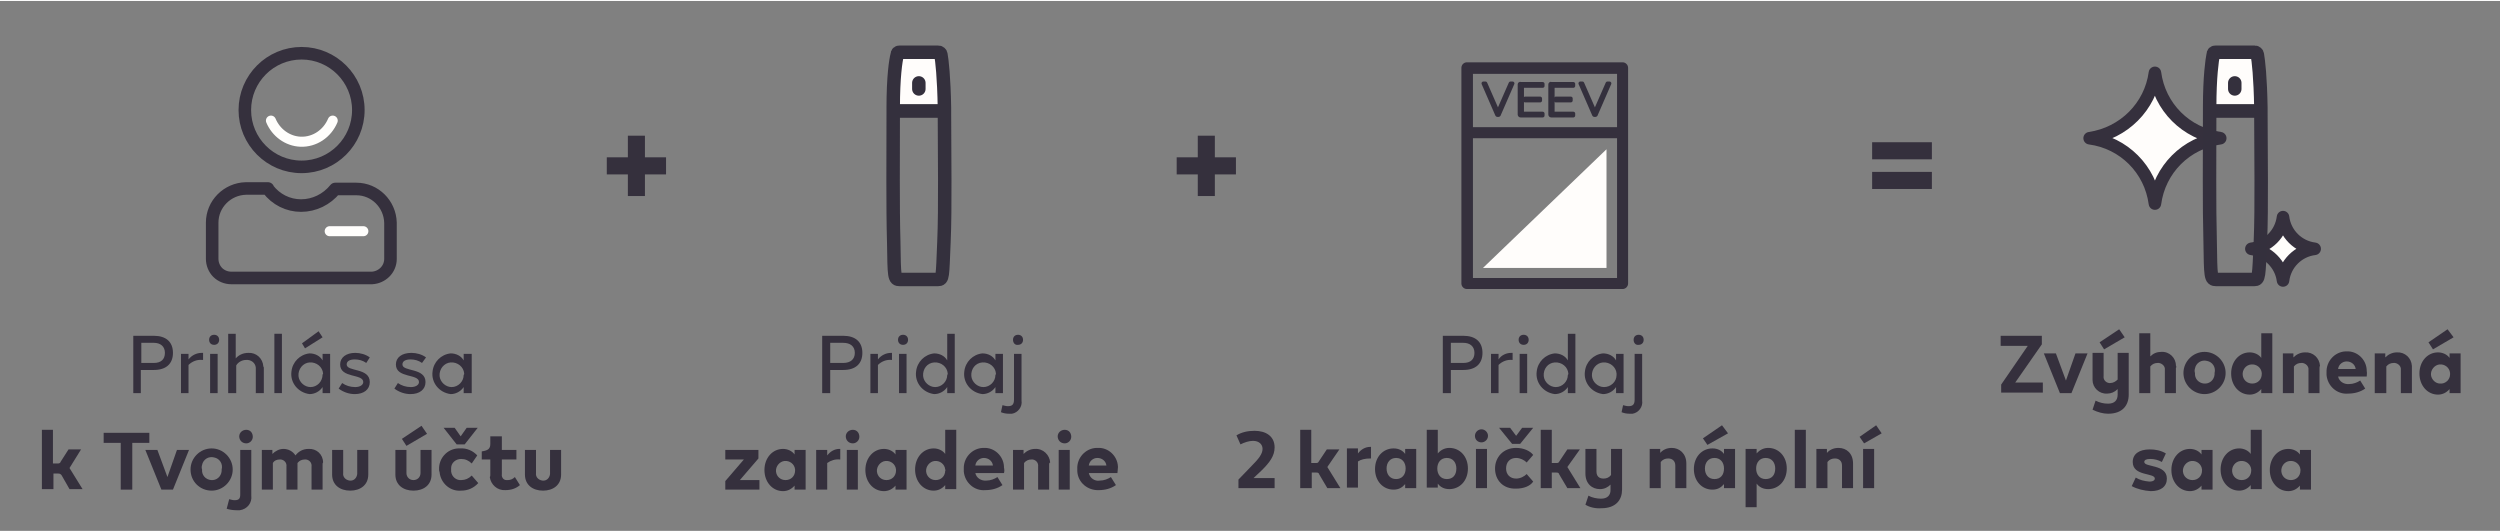 <?xml version="1.0" encoding="UTF-8"?>
<svg xmlns="http://www.w3.org/2000/svg" xmlns:xlink="http://www.w3.org/1999/xlink" width="550px" height="117px" viewBox="0 0 552 117" version="1.1">
<rect x="0" y="0" width="552" height="117" fill="#808080" stroke="none"/>
<defs>
<clipPath id="clip1">
  <path d="M 461 15 L 491 15 L 491 45 L 461 45 Z M 461 15 "/>
</clipPath>
<clipPath id="clip2">
  <path d="M 475.672 15.875 C 476.672 23.422 482.547 29.305 490.086 30.305 C 482.547 31.305 476.672 37.188 475.672 44.734 C 474.676 37.188 468.801 31.305 461.262 30.305 C 468.801 29.195 474.676 23.312 475.672 15.875 Z M 475.672 15.875 "/>
</clipPath>
<clipPath id="clip3">
  <path d="M 496 47 L 511 47 L 511 62 L 496 62 Z M 496 47 "/>
</clipPath>
<clipPath id="clip4">
  <path d="M 496.961 54.727 C 500.617 54.281 503.5 51.395 503.945 47.734 C 504.387 51.395 507.27 54.281 510.93 54.727 C 507.27 55.168 504.387 58.055 503.945 61.719 C 503.5 58.168 500.617 55.281 496.961 54.727 Z M 496.961 54.727 "/>
</clipPath>
</defs>
<g id="surface1">
<path style="fill:none;stroke-width:2.5;stroke-linecap:round;stroke-linejoin:round;stroke:rgb(20.784%,18.824%,23.922%);stroke-opacity:1;stroke-miterlimit:4;" d="M 52.399 37.4 C 54.002 39.5 56.401 40.7 59.001 40.7 C 61.601 40.7 64.1 39.5 65.801 37.4 L 70.001 37.4 C 73.701 37.4 76.699 40.401 76.801 44.1 L 76.801 51.299 C 76.801 53.4 75.099 55.001 73.102 55.1 L 45.102 55.1 C 44.101 55.1 43.1 54.699 42.399 53.998 C 41.702 53.302 41.3 52.299 41.3 51.299 L 41.3 44.1 C 41.3 40.401 44.298 37.4 48.001 37.301 L 52.399 37.301 Z M 52.399 37.4 " transform="matrix(1.109,0,0,1.11,1.047,0)"/>
<path style="fill:none;stroke-width:2.5;stroke-linecap:round;stroke-linejoin:round;stroke:rgb(20.784%,18.824%,23.922%);stroke-opacity:1;stroke-miterlimit:4;" d="M 70.399 21.701 C 70.399 27.941 65.34 33.001 59.1 33.001 C 52.86 33.001 47.801 27.941 47.801 21.701 C 47.801 15.459 52.86 10.399 59.1 10.399 C 65.34 10.399 70.399 15.459 70.399 21.701 Z M 70.399 21.701 " transform="matrix(1.109,0,0,1.11,1.047,0)"/>
<path style="fill:none;stroke-width:2;stroke-linecap:round;stroke-linejoin:round;stroke:rgb(100%,99.608%,98.824%);stroke-opacity:1;stroke-miterlimit:4;" d="M 64.698 45.799 L 71.4 45.799 M 65.301 23.799 C 64.202 26.399 61.7 28.099 58.899 28 C 56.299 27.898 54.002 26.199 53.001 23.799 " transform="matrix(1.109,0,0,1.11,1.047,0)"/>
<path style=" stroke:none;fill-rule:evenodd;fill:rgb(100%,99.216%,98.431%);fill-opacity:1;" d="M 354.715 32.746 L 354.715 58.945 L 327.441 58.945 Z M 354.715 32.746 "/>
<path style=" stroke:none;fill-rule:nonzero;fill:rgb(20.784%,18.824%,23.922%);fill-opacity:1;" d="M 322.676 62.387 L 322.676 14.766 C 322.676 14.098 323.23 13.543 323.895 13.543 L 358.266 13.543 C 358.93 13.543 359.484 14.098 359.484 14.766 L 359.484 62.387 C 359.484 63.051 358.93 63.605 358.266 63.605 L 323.895 63.605 C 323.23 63.605 322.676 63.051 322.676 62.387 Z M 325.227 16.098 L 325.227 61.164 L 357.043 61.164 L 357.043 16.098 Z M 325.227 16.098 "/>
<path style=" stroke:none;fill-rule:nonzero;fill:rgb(20.784%,18.824%,23.922%);fill-opacity:1;" d="M 324.559 27.863 L 359.039 27.863 L 359.039 30.305 L 324.559 30.305 Z M 324.559 27.863 "/>
<g clip-path="url(#clip1)" clip-rule="nonzero">
<g clip-path="url(#clip2)" clip-rule="nonzero">
<path style=" stroke:none;fill-rule:nonzero;fill:rgb(100%,99.216%,98.431%);fill-opacity:1;" d="M 460.039 14.766 L 491.195 14.766 L 491.195 45.957 L 460.039 45.957 Z M 460.039 14.766 "/>
</g>
</g>
<path style="fill:none;stroke-width:2.5;stroke-linecap:butt;stroke-linejoin:round;stroke:rgb(20.784%,18.824%,23.922%);stroke-opacity:1;stroke-miterlimit:4;" d="M 428.099 14.301 C 429.001 21.1 434.3 26.399 441.1 27.3 C 434.3 28.201 429.001 33.501 428.099 40.299 C 427.2 33.501 421.901 28.201 415.101 27.3 C 421.901 26.301 427.2 21.001 428.099 14.301 Z M 428.099 14.301 " transform="matrix(1.109,0,0,1.11,1.047,0)"/>
<g clip-path="url(#clip3)" clip-rule="nonzero">
<g clip-path="url(#clip4)" clip-rule="nonzero">
<path style=" stroke:none;fill-rule:nonzero;fill:rgb(100%,99.216%,98.431%);fill-opacity:1;" d="M 495.852 46.621 L 512.039 46.621 L 512.039 62.828 L 495.852 62.828 Z M 495.852 46.621 "/>
</g>
</g>
<path style="fill:none;stroke-width:2.5;stroke-linecap:butt;stroke-linejoin:round;stroke:rgb(20.784%,18.824%,23.922%);stroke-opacity:1;stroke-miterlimit:4;" d="M 447.301 49.301 C 450.599 48.9 453.199 46.299 453.601 43.002 C 453.999 46.299 456.599 48.9 459.9 49.301 C 456.599 49.698 453.999 52.299 453.601 55.6 C 453.199 52.401 450.599 49.8 447.301 49.301 Z M 447.301 49.301 " transform="matrix(1.109,0,0,1.11,1.047,0)"/>
<path style=" stroke:none;fill-rule:nonzero;fill:rgb(20.784%,18.824%,23.922%);fill-opacity:1;" d="M 147.062 34.523 L 147.062 38.297 L 142.402 38.297 L 142.402 43.07 L 138.633 43.07 L 138.633 38.297 L 133.977 38.297 L 133.977 34.523 L 138.633 34.523 L 138.633 29.75 L 142.402 29.75 L 142.402 34.523 Z M 147.062 34.523 "/>
<path style=" stroke:none;fill-rule:nonzero;fill:rgb(20.784%,18.824%,23.922%);fill-opacity:1;" d="M 272.895 34.523 L 272.895 38.297 L 268.238 38.297 L 268.238 43.07 L 264.469 43.07 L 264.469 38.297 L 259.812 38.297 L 259.812 34.523 L 264.469 34.523 L 264.469 29.75 L 268.238 29.75 L 268.238 34.523 Z M 272.895 34.523 "/>
<path style=" stroke:none;fill-rule:nonzero;fill:rgb(20.784%,18.824%,23.922%);fill-opacity:1;" d="M 413.367 34.965 L 413.367 31.191 L 426.559 31.191 L 426.559 34.965 Z M 413.367 41.516 L 413.367 37.742 L 426.559 37.742 L 426.559 41.516 Z M 413.367 41.516 "/>
<path style=" stroke:none;fill-rule:nonzero;fill:rgb(20.784%,18.824%,23.922%);fill-opacity:1;" d="M 29.43 86.586 L 29.43 73.93 L 33.977 73.93 C 36.637 73.93 38.188 75.262 38.188 77.703 C 38.188 80.145 36.637 81.477 33.977 81.477 L 31.094 81.477 L 31.094 86.586 Z M 31.203 79.926 L 33.977 79.926 C 35.527 79.926 36.414 79.148 36.414 77.703 C 36.414 76.262 35.418 75.484 33.977 75.484 L 31.203 75.484 Z M 31.203 79.926 "/>
<path style=" stroke:none;fill-rule:nonzero;fill:rgb(20.784%,18.824%,23.922%);fill-opacity:1;" d="M 44.84 77.703 L 44.84 79.258 L 44.617 79.258 C 43.512 79.148 42.402 79.59 41.625 80.367 L 41.625 86.586 L 39.961 86.586 L 39.961 77.926 L 41.625 77.926 L 41.625 79.148 C 42.289 78.258 43.398 77.703 44.508 77.703 Z M 44.84 77.703 "/>
<path style=" stroke:none;fill-rule:nonzero;fill:rgb(20.784%,18.824%,23.922%);fill-opacity:1;" d="M 46.172 74.816 C 46.172 74.152 46.613 73.707 47.281 73.707 C 47.945 73.707 48.387 74.152 48.387 74.816 C 48.387 75.484 47.945 75.93 47.281 75.93 C 46.613 75.93 46.172 75.484 46.172 74.816 Z M 46.391 86.586 L 46.391 77.926 L 48.055 77.926 L 48.055 86.586 Z M 46.391 86.586 "/>
<path style=" stroke:none;fill-rule:nonzero;fill:rgb(20.784%,18.824%,23.922%);fill-opacity:1;" d="M 58.254 81.035 L 58.254 86.586 L 56.48 86.586 L 56.48 81.367 C 56.594 80.258 55.816 79.367 54.707 79.258 C 54.598 79.258 54.484 79.258 54.375 79.258 C 53.488 79.258 52.602 79.703 52.156 80.48 L 52.156 86.586 L 50.383 86.586 L 50.383 73.484 L 52.047 73.484 L 52.047 78.926 C 52.711 78.148 53.711 77.703 54.82 77.703 C 56.594 77.594 58.035 78.926 58.145 80.699 C 58.254 80.812 58.254 80.922 58.254 81.035 Z M 58.254 81.035 "/>
<path style=" stroke:none;fill-rule:nonzero;fill:rgb(20.784%,18.824%,23.922%);fill-opacity:1;" d="M 60.582 86.586 L 60.582 73.484 L 62.246 73.484 L 62.246 86.586 Z M 60.582 86.586 "/>
<path style=" stroke:none;fill-rule:nonzero;fill:rgb(20.784%,18.824%,23.922%);fill-opacity:1;" d="M 71.227 77.926 L 72.891 77.926 L 72.891 86.586 L 71.227 86.586 L 71.227 85.254 C 70.562 86.25 69.453 86.805 68.344 86.805 C 65.793 86.473 64.02 84.254 64.352 81.812 C 64.574 79.703 66.238 78.035 68.344 77.816 C 69.562 77.816 70.672 78.371 71.227 79.367 Z M 71.336 82.254 C 71.227 80.812 69.895 79.703 68.344 79.812 C 66.902 79.926 65.793 81.258 65.906 82.809 C 66.016 84.141 67.234 85.254 68.566 85.254 C 70.008 85.254 71.227 84.031 71.227 82.477 C 71.336 82.367 71.336 82.367 71.336 82.254 Z M 71.227 74.262 L 67.348 76.703 L 66.68 75.594 L 70.34 72.93 Z M 71.227 74.262 "/>
<path style=" stroke:none;fill-rule:nonzero;fill:rgb(20.784%,18.824%,23.922%);fill-opacity:1;" d="M 74.773 85.586 L 75.551 84.363 C 76.328 84.918 77.324 85.254 78.434 85.254 C 79.43 85.254 80.207 84.809 80.207 84.141 C 80.207 82.254 75.105 83.367 75.105 80.258 C 75.105 78.703 76.438 77.703 78.434 77.703 C 79.543 77.703 80.762 78.035 81.648 78.703 L 80.871 79.926 C 80.098 79.367 79.211 79.148 78.324 79.148 C 77.324 79.148 76.547 79.48 76.547 80.258 C 76.547 81.922 81.648 80.922 81.648 84.141 C 81.648 85.809 80.316 86.805 78.324 86.805 C 77.102 86.805 75.773 86.363 74.773 85.586 Z M 74.773 85.586 "/>
<path style=" stroke:none;fill-rule:nonzero;fill:rgb(20.784%,18.824%,23.922%);fill-opacity:1;" d="M 87.082 85.586 L 87.855 84.363 C 88.633 84.918 89.633 85.254 90.738 85.254 C 91.738 85.254 92.512 84.809 92.512 84.141 C 92.512 82.254 87.414 83.367 87.414 80.258 C 87.414 78.703 88.742 77.703 90.852 77.703 C 91.961 77.703 93.18 78.035 94.066 78.703 L 93.18 79.926 C 92.402 79.367 91.516 79.148 90.629 79.148 C 89.633 79.148 88.855 79.48 88.855 80.258 C 88.855 81.922 93.953 80.922 93.953 84.141 C 93.953 85.809 92.625 86.805 90.629 86.805 C 89.41 86.805 88.078 86.363 87.082 85.586 Z M 87.082 85.586 "/>
<path style=" stroke:none;fill-rule:nonzero;fill:rgb(20.784%,18.824%,23.922%);fill-opacity:1;" d="M 102.379 77.926 L 104.156 77.926 L 104.156 86.586 L 102.379 86.586 L 102.379 85.254 C 101.715 86.25 100.605 86.805 99.5 86.805 C 96.949 86.473 95.176 84.254 95.508 81.812 C 95.73 79.703 97.391 78.035 99.5 77.816 C 100.719 77.816 101.828 78.371 102.379 79.367 Z M 102.492 82.254 C 102.379 80.812 101.051 79.703 99.5 79.812 C 98.059 79.926 96.949 81.258 97.059 82.809 C 97.172 84.141 98.391 85.254 99.719 85.254 C 101.16 85.254 102.379 84.031 102.379 82.59 C 102.492 82.477 102.492 82.367 102.492 82.254 Z M 102.492 82.254 "/>
<path style=" stroke:none;fill-rule:nonzero;fill:rgb(20.784%,18.824%,23.922%);fill-opacity:1;" d="M 15.348 103.125 L 18.23 107.785 L 15.348 107.785 L 13.574 104.68 C 13.355 104.457 13.242 104.344 12.801 104.344 L 11.801 104.344 L 11.801 107.785 L 9.25 107.785 L 9.25 94.688 L 11.691 94.688 L 11.691 102.125 L 12.801 102.125 C 13.02 102.125 13.355 102.016 13.355 101.793 L 15.129 99.016 L 17.898 99.016 Z M 15.348 103.125 "/>
<path style=" stroke:none;fill-rule:nonzero;fill:rgb(20.784%,18.824%,23.922%);fill-opacity:1;" d="M 26.656 107.898 L 26.656 97.574 L 22.887 97.574 L 22.887 95.355 L 32.977 95.355 L 32.977 97.574 L 29.207 97.574 L 29.207 107.898 Z M 26.656 107.898 "/>
<path style=" stroke:none;fill-rule:nonzero;fill:rgb(20.784%,18.824%,23.922%);fill-opacity:1;" d="M 39.074 99.129 L 41.734 99.129 L 38.188 107.898 L 35.637 107.898 L 32.09 99.129 L 34.75 99.129 L 36.969 105.121 Z M 39.074 99.129 "/>
<path style=" stroke:none;fill-rule:nonzero;fill:rgb(20.784%,18.824%,23.922%);fill-opacity:1;" d="M 42.07 103.457 C 42.07 100.902 44.176 98.797 46.727 98.797 C 49.273 98.797 51.383 100.902 51.383 103.457 C 51.383 106.012 49.273 108.121 46.727 108.121 C 44.176 108.121 42.07 106.121 42.07 103.457 Z M 48.941 103.457 C 49.273 102.234 48.5 101.016 47.281 100.793 C 46.059 100.461 44.84 101.238 44.617 102.457 C 44.508 102.793 44.508 103.125 44.617 103.457 C 44.508 104.68 45.395 105.676 46.613 105.789 C 47.832 105.898 48.832 105.012 48.941 103.789 C 48.941 103.68 48.941 103.566 48.941 103.457 Z M 48.941 103.457 "/>
<path style=" stroke:none;fill-rule:nonzero;fill:rgb(20.784%,18.824%,23.922%);fill-opacity:1;" d="M 50.605 110.008 C 51.051 110.117 51.383 110.23 51.824 110.23 C 52.711 110.23 53.043 109.895 53.043 109.008 L 53.043 99.129 L 55.484 99.129 L 55.484 109.23 C 55.707 110.785 54.598 112.227 52.934 112.449 C 52.711 112.449 52.488 112.449 52.27 112.449 C 51.492 112.449 50.715 112.336 50.051 112.117 Z M 52.824 96.133 C 52.824 95.355 53.488 94.688 54.375 94.688 C 55.262 94.688 55.816 95.355 55.816 96.242 C 55.816 97.02 55.152 97.684 54.375 97.684 C 53.488 97.684 52.824 97.02 52.824 96.133 C 52.711 96.242 52.711 96.133 52.824 96.133 Z M 52.824 96.133 "/>
<path style=" stroke:none;fill-rule:nonzero;fill:rgb(20.784%,18.824%,23.922%);fill-opacity:1;" d="M 71.227 102.348 L 71.227 107.898 L 68.789 107.898 L 68.789 102.793 C 68.898 102.016 68.344 101.348 67.566 101.238 C 67.457 101.238 67.457 101.238 67.348 101.238 C 66.68 101.238 66.125 101.461 65.684 102.016 C 65.684 102.125 65.684 102.234 65.684 102.348 L 65.684 107.898 L 63.246 107.898 L 63.246 102.793 C 63.355 102.016 62.801 101.348 62.023 101.238 C 61.914 101.238 61.805 101.238 61.805 101.238 C 61.137 101.238 60.582 101.461 60.25 102.016 L 60.25 107.898 L 57.812 107.898 L 57.812 99.129 L 60.141 99.129 L 60.141 100.016 C 60.805 99.352 61.691 98.906 62.578 98.906 C 63.688 98.906 64.688 99.461 65.238 100.348 C 65.906 99.461 66.902 98.906 68.121 98.906 C 69.895 98.797 71.336 100.129 71.336 101.902 C 71.227 102.016 71.227 102.125 71.227 102.348 Z M 71.227 102.348 "/>
<path style=" stroke:none;fill-rule:nonzero;fill:rgb(20.784%,18.824%,23.922%);fill-opacity:1;" d="M 73.332 104.566 L 73.332 99.129 L 75.773 99.129 L 75.773 104.234 C 75.66 105.121 76.328 105.789 77.215 105.898 C 78.102 106.012 78.766 105.344 78.875 104.457 C 78.875 104.344 78.875 104.234 78.875 104.234 L 78.875 99.129 L 81.316 99.129 L 81.316 104.566 C 81.316 106.898 79.543 108.121 77.324 108.121 C 75.105 108.121 73.332 106.898 73.332 104.566 Z M 73.332 104.566 "/>
<path style=" stroke:none;fill-rule:nonzero;fill:rgb(20.784%,18.824%,23.922%);fill-opacity:1;" d="M 87.301 104.566 L 87.301 99.129 L 89.742 99.129 L 89.742 104.234 C 89.742 105.121 90.406 105.789 91.293 105.789 C 92.18 105.789 92.848 105.121 92.848 104.234 L 92.848 99.129 L 95.285 99.129 L 95.285 104.566 C 95.285 106.898 93.512 108.121 91.293 108.121 C 89.078 108.121 87.301 106.898 87.301 104.566 Z M 89.742 98.238 L 88.742 96.688 L 93.066 93.801 L 94.289 95.574 Z M 89.742 98.238 "/>
<path style=" stroke:none;fill-rule:nonzero;fill:rgb(20.784%,18.824%,23.922%);fill-opacity:1;" d="M 96.949 103.457 C 96.836 101.016 98.723 98.906 101.16 98.797 C 101.273 98.797 101.492 98.797 101.605 98.797 C 103.047 98.684 104.488 99.352 105.375 100.348 L 104.156 102.125 C 103.488 101.461 102.715 101.125 101.828 101.125 C 100.605 101.125 99.609 102.016 99.609 103.125 C 99.609 103.234 99.609 103.348 99.609 103.457 C 99.5 104.68 100.387 105.676 101.492 105.789 C 101.605 105.789 101.715 105.789 101.828 105.789 C 102.715 105.789 103.488 105.457 104.156 104.789 L 105.598 106.453 C 104.598 107.566 103.27 108.121 101.828 108.121 C 99.387 108.34 97.281 106.453 97.059 104.012 C 96.949 103.789 96.949 103.68 96.949 103.457 Z M 101.715 96.133 L 103.047 94.242 L 105.484 94.242 L 102.602 97.906 L 100.828 97.906 L 97.945 94.242 L 100.387 94.242 Z M 101.715 96.133 "/>
<path style=" stroke:none;fill-rule:nonzero;fill:rgb(20.784%,18.824%,23.922%);fill-opacity:1;" d="M 108.258 104.68 L 108.258 101.238 L 106.371 101.238 L 106.371 99.461 L 106.926 99.352 C 107.926 99.129 108.258 98.684 108.258 97.797 L 108.258 96.133 L 110.809 96.133 L 110.809 99.129 L 114.023 99.129 L 114.023 101.238 L 110.809 101.238 L 110.809 104.457 C 110.695 105.121 111.141 105.789 111.805 105.789 C 111.914 105.789 112.027 105.789 112.137 105.789 C 112.691 105.789 113.246 105.566 113.688 105.121 L 114.797 106.898 C 113.91 107.676 112.801 108.008 111.582 108.008 C 109.809 108.121 108.367 106.789 108.145 105.121 C 108.258 105.012 108.258 104.789 108.258 104.68 Z M 108.258 104.68 "/>
<path style=" stroke:none;fill-rule:nonzero;fill:rgb(20.784%,18.824%,23.922%);fill-opacity:1;" d="M 115.906 104.566 L 115.906 99.129 L 118.348 99.129 L 118.348 104.234 C 118.234 105.121 118.898 105.789 119.785 105.898 C 120.676 106.012 121.34 105.344 121.449 104.457 C 121.449 104.344 121.449 104.234 121.449 104.234 L 121.449 99.129 L 123.891 99.129 L 123.891 104.566 C 123.891 106.898 122.117 108.121 119.898 108.121 C 117.68 108.121 115.906 106.898 115.906 104.566 Z M 115.906 104.566 "/>
<path style=" stroke:none;fill-rule:nonzero;fill:rgb(20.784%,18.824%,23.922%);fill-opacity:1;" d="M 181.539 86.586 L 181.539 73.93 L 186.195 73.93 C 188.859 73.93 190.41 75.262 190.41 77.703 C 190.41 80.145 188.859 81.477 186.195 81.477 L 183.312 81.477 L 183.312 86.586 Z M 183.312 79.926 L 186.195 79.926 C 187.75 79.926 188.746 79.148 188.746 77.703 C 188.746 76.262 187.75 75.484 186.195 75.484 L 183.312 75.484 Z M 183.312 79.926 "/>
<path style=" stroke:none;fill-rule:nonzero;fill:rgb(20.784%,18.824%,23.922%);fill-opacity:1;" d="M 196.949 77.703 L 196.949 79.258 L 196.84 79.258 C 195.73 79.148 194.621 79.59 193.848 80.367 L 193.848 86.586 L 192.184 86.586 L 192.184 77.926 L 193.848 77.926 L 193.848 79.148 C 194.512 78.258 195.621 77.703 196.73 77.703 Z M 196.949 77.703 "/>
<path style=" stroke:none;fill-rule:nonzero;fill:rgb(20.784%,18.824%,23.922%);fill-opacity:1;" d="M 198.281 74.816 C 198.281 74.152 198.727 73.707 199.391 73.707 C 200.055 73.707 200.5 74.152 200.5 74.816 C 200.5 75.484 200.055 75.93 199.391 75.93 C 198.727 75.93 198.281 75.484 198.281 74.816 Z M 198.504 86.586 L 198.504 77.926 L 200.168 77.926 L 200.168 86.586 Z M 198.504 86.586 "/>
<path style=" stroke:none;fill-rule:nonzero;fill:rgb(20.784%,18.824%,23.922%);fill-opacity:1;" d="M 209.148 73.484 L 210.809 73.484 L 210.809 86.586 L 209.148 86.586 L 209.148 85.254 C 208.48 86.25 207.371 86.805 206.266 86.805 C 203.715 86.473 201.941 84.254 202.273 81.812 C 202.496 79.703 204.156 78.035 206.266 77.816 C 207.484 77.816 208.594 78.371 209.148 79.367 Z M 209.258 82.254 C 209.148 80.812 207.816 79.703 206.266 79.812 C 204.711 79.926 203.715 81.258 203.824 82.809 C 203.938 84.141 205.156 85.254 206.484 85.254 C 207.926 85.254 209.148 84.031 209.148 82.59 C 209.258 82.477 209.258 82.367 209.258 82.254 Z M 209.258 82.254 "/>
<path style=" stroke:none;fill-rule:nonzero;fill:rgb(20.784%,18.824%,23.922%);fill-opacity:1;" d="M 219.789 77.926 L 221.453 77.926 L 221.453 86.586 L 219.789 86.586 L 219.789 85.254 C 219.125 86.25 218.016 86.805 216.906 86.805 C 214.355 86.473 212.582 84.254 212.918 81.812 C 213.137 79.703 214.801 78.035 216.906 77.816 C 218.125 77.816 219.234 78.371 219.789 79.367 Z M 219.902 82.254 C 219.789 80.812 218.461 79.703 216.906 79.812 C 215.355 79.926 214.355 81.258 214.469 82.809 C 214.578 84.141 215.797 85.254 217.129 85.254 C 218.57 85.254 219.789 84.031 219.789 82.59 C 219.902 82.477 219.902 82.367 219.902 82.254 Z M 219.902 82.254 "/>
<path style=" stroke:none;fill-rule:nonzero;fill:rgb(20.784%,18.824%,23.922%);fill-opacity:1;" d="M 221.344 89.25 C 221.785 89.359 222.117 89.469 222.562 89.469 C 223.449 89.469 223.891 89.137 223.891 88.027 L 223.891 77.926 L 225.555 77.926 L 225.555 88.25 C 225.777 89.582 224.777 90.914 223.449 91.137 C 223.227 91.137 223.004 91.137 222.785 91.137 C 222.117 91.137 221.562 91.023 221.008 90.801 Z M 223.672 74.816 C 223.672 74.152 224.113 73.707 224.777 73.707 C 225.445 73.707 225.887 74.152 225.887 74.816 C 225.887 75.484 225.445 75.93 224.777 75.93 C 224.113 76.039 223.672 75.484 223.672 74.816 Z M 223.672 74.816 "/>
<path style=" stroke:none;fill-rule:nonzero;fill:rgb(20.784%,18.824%,23.922%);fill-opacity:1;" d="M 163.359 105.789 L 167.684 105.789 L 167.684 107.898 L 160.145 107.898 L 160.145 106.012 L 164.246 101.238 L 160.145 101.238 L 160.145 99.129 L 167.461 99.129 L 167.461 101.016 Z M 163.359 105.789 "/>
<path style=" stroke:none;fill-rule:nonzero;fill:rgb(20.784%,18.824%,23.922%);fill-opacity:1;" d="M 175.441 99.129 L 177.883 99.129 L 177.883 107.898 L 175.441 107.898 L 175.441 107.008 C 174.777 107.785 173.891 108.23 172.895 108.23 C 170.566 108.23 168.789 106.234 168.789 103.566 C 168.789 100.902 170.566 98.906 172.895 98.906 C 173.891 98.906 174.887 99.352 175.441 100.129 Z M 175.555 103.457 C 175.441 102.234 174.336 101.461 173.227 101.57 C 172.117 101.68 171.23 102.793 171.34 103.902 C 171.453 105.012 172.34 105.789 173.445 105.789 C 174.668 105.789 175.555 104.898 175.555 103.68 C 175.555 103.68 175.555 103.566 175.555 103.457 Z M 175.555 103.457 "/>
<path style=" stroke:none;fill-rule:nonzero;fill:rgb(20.784%,18.824%,23.922%);fill-opacity:1;" d="M 185.531 98.906 L 185.531 101.238 L 185.422 101.238 C 184.422 101.125 183.426 101.461 182.648 102.016 L 182.648 107.898 L 180.211 107.898 L 180.211 99.129 L 182.648 99.129 L 182.648 100.348 C 183.312 99.461 184.312 98.906 185.309 98.906 Z M 185.531 98.906 "/>
<path style=" stroke:none;fill-rule:nonzero;fill:rgb(20.784%,18.824%,23.922%);fill-opacity:1;" d="M 186.75 96.133 C 186.75 95.355 187.418 94.688 188.305 94.688 C 189.191 94.688 189.746 95.355 189.746 96.242 C 189.746 97.02 189.078 97.684 188.305 97.684 C 187.418 97.684 186.75 97.02 186.75 96.133 C 186.75 96.242 186.75 96.133 186.75 96.133 Z M 186.973 107.898 L 186.973 99.129 L 189.414 99.129 L 189.414 107.898 Z M 186.973 107.898 "/>
<path style=" stroke:none;fill-rule:nonzero;fill:rgb(20.784%,18.824%,23.922%);fill-opacity:1;" d="M 197.727 99.129 L 200.168 99.129 L 200.168 107.898 L 197.727 107.898 L 197.727 107.008 C 197.062 107.785 196.176 108.23 195.176 108.23 C 192.848 108.23 191.074 106.234 191.074 103.566 C 191.074 100.902 192.848 98.906 195.176 98.906 C 196.176 98.906 197.172 99.352 197.727 100.129 Z M 197.84 103.457 C 197.727 102.234 196.617 101.461 195.512 101.57 C 194.402 101.68 193.516 102.793 193.625 103.902 C 193.734 105.012 194.621 105.789 195.73 105.789 C 196.949 105.789 197.84 104.898 197.84 103.68 C 197.84 103.68 197.84 103.566 197.84 103.457 Z M 197.84 103.457 "/>
<path style=" stroke:none;fill-rule:nonzero;fill:rgb(20.784%,18.824%,23.922%);fill-opacity:1;" d="M 208.703 94.688 L 211.141 94.688 L 211.141 107.785 L 208.703 107.785 L 208.703 106.898 C 208.039 107.676 207.152 108.121 206.152 108.121 C 203.824 108.121 202.051 106.121 202.051 103.457 C 202.051 100.793 203.824 98.797 206.152 98.797 C 207.152 98.797 208.148 99.238 208.703 100.016 Z M 208.703 103.457 C 208.594 102.234 207.484 101.461 206.375 101.57 C 205.266 101.68 204.379 102.793 204.488 103.902 C 204.602 105.012 205.488 105.789 206.598 105.789 C 207.816 105.789 208.703 104.898 208.703 103.68 C 208.812 103.68 208.812 103.566 208.703 103.457 Z M 208.703 103.457 "/>
<path style=" stroke:none;fill-rule:nonzero;fill:rgb(20.784%,18.824%,23.922%);fill-opacity:1;" d="M 221.676 104.234 L 215.355 104.234 C 215.578 105.344 216.688 106.012 217.793 105.898 C 218.68 105.898 219.566 105.566 220.234 105.121 L 221.344 106.898 C 220.234 107.676 218.902 108.008 217.574 108.008 C 215.133 108.23 213.027 106.344 212.805 103.902 C 212.805 103.68 212.805 103.566 212.805 103.348 C 212.695 100.902 214.578 98.797 217.02 98.684 C 217.129 98.684 217.238 98.684 217.238 98.684 C 219.566 98.574 221.562 100.461 221.676 102.793 C 221.676 102.902 221.676 102.902 221.676 103.012 C 221.785 103.457 221.785 103.902 221.676 104.234 Z M 215.355 102.57 L 219.234 102.57 C 219.125 101.57 218.238 100.902 217.238 100.902 C 216.352 100.902 215.465 101.57 215.355 102.57 Z M 215.355 102.57 "/>
<path style=" stroke:none;fill-rule:nonzero;fill:rgb(20.784%,18.824%,23.922%);fill-opacity:1;" d="M 231.652 102.348 L 231.652 107.898 L 229.215 107.898 L 229.215 102.793 C 229.324 102.016 228.77 101.348 227.996 101.238 C 227.883 101.238 227.773 101.238 227.773 101.238 C 227.105 101.238 226.555 101.461 226.109 102.016 L 226.109 107.898 L 223.672 107.898 L 223.672 99.129 L 226 99.129 L 226 100.016 C 226.664 99.352 227.551 98.906 228.547 98.906 C 230.324 98.797 231.766 100.238 231.875 101.902 C 231.652 102.016 231.652 102.125 231.652 102.348 Z M 231.652 102.348 "/>
<path style=" stroke:none;fill-rule:nonzero;fill:rgb(20.784%,18.824%,23.922%);fill-opacity:1;" d="M 233.539 96.133 C 233.539 95.355 234.203 94.688 235.09 94.688 C 235.977 94.688 236.531 95.355 236.531 96.242 C 236.531 97.02 235.867 97.684 235.09 97.684 C 234.203 97.684 233.539 97.02 233.539 96.133 Z M 233.758 107.898 L 233.758 99.129 L 236.199 99.129 L 236.199 107.898 Z M 233.758 107.898 "/>
<path style=" stroke:none;fill-rule:nonzero;fill:rgb(20.784%,18.824%,23.922%);fill-opacity:1;" d="M 246.73 104.234 L 240.41 104.234 C 240.633 105.344 241.742 106.121 242.852 105.898 C 243.738 105.898 244.625 105.566 245.289 105.121 L 246.398 106.898 C 245.289 107.676 243.961 108.008 242.629 108.008 C 240.191 108.121 237.973 106.344 237.863 103.789 C 237.863 103.68 237.863 103.457 237.863 103.348 C 237.75 100.902 239.637 98.797 242.074 98.684 C 242.184 98.684 242.297 98.684 242.406 98.684 C 244.734 98.574 246.73 100.461 246.84 102.793 C 246.84 102.902 246.84 102.902 246.84 103.012 C 246.84 103.457 246.73 103.902 246.73 104.234 Z M 240.41 102.57 L 244.293 102.57 C 244.18 101.57 243.293 100.902 242.297 100.902 C 241.41 100.902 240.523 101.57 240.41 102.57 Z M 240.41 102.57 "/>
<path style=" stroke:none;fill-rule:nonzero;fill:rgb(20.784%,18.824%,23.922%);fill-opacity:1;" d="M 444.961 84.254 L 451.059 84.254 L 451.059 86.473 L 441.859 86.473 L 441.859 84.699 L 447.734 76.148 L 441.746 76.148 L 441.746 73.93 L 450.84 73.93 L 450.84 75.816 Z M 444.961 84.254 "/>
<path style=" stroke:none;fill-rule:nonzero;fill:rgb(20.784%,18.824%,23.922%);fill-opacity:1;" d="M 458.266 77.816 L 460.93 77.816 L 457.379 86.586 L 454.828 86.586 L 451.281 77.816 L 453.941 77.816 L 456.16 83.809 Z M 458.266 77.816 "/>
<path style=" stroke:none;fill-rule:nonzero;fill:rgb(20.784%,18.824%,23.922%);fill-opacity:1;" d="M 462.035 90.246 L 462.703 88.25 C 463.59 88.695 464.477 88.914 465.473 88.914 C 466.914 88.914 467.578 88.137 467.578 86.918 L 467.578 85.695 C 466.914 86.363 466.137 86.695 465.25 86.695 C 463.477 86.805 462.035 85.363 462.035 83.699 C 462.035 83.586 462.035 83.367 462.035 83.254 L 462.035 77.703 L 464.477 77.703 L 464.477 82.809 C 464.363 83.586 464.918 84.254 465.695 84.363 C 465.805 84.363 465.918 84.363 465.918 84.363 C 466.582 84.363 467.137 84.031 467.578 83.586 L 467.578 77.703 L 470.02 77.703 L 470.02 86.918 C 470.02 89.25 468.688 91.137 465.473 91.137 C 464.363 91.137 463.145 90.801 462.035 90.246 Z M 467.914 72.488 L 469.133 74.262 L 464.586 76.926 L 463.59 75.371 Z M 467.914 72.488 "/>
<path style=" stroke:none;fill-rule:nonzero;fill:rgb(20.784%,18.824%,23.922%);fill-opacity:1;" d="M 480.441 81.035 L 480.441 86.586 L 478 86.586 L 478 81.477 C 478.113 80.699 477.445 80.035 476.672 79.926 C 476.559 79.926 476.559 79.926 476.449 79.926 C 475.785 79.926 475.23 80.145 474.785 80.699 L 474.785 86.586 L 472.348 86.586 L 472.348 73.375 L 474.785 73.375 L 474.785 78.48 C 475.453 77.816 476.227 77.48 477.227 77.48 C 479 77.371 480.441 78.812 480.441 80.48 C 480.551 80.699 480.551 80.922 480.441 81.035 Z M 480.441 81.035 "/>
<path style=" stroke:none;fill-rule:nonzero;fill:rgb(20.784%,18.824%,23.922%);fill-opacity:1;" d="M 482.105 82.145 C 482.105 79.59 484.211 77.48 486.762 77.48 C 489.309 77.48 491.418 79.59 491.418 82.145 C 491.418 84.699 489.309 86.805 486.762 86.805 C 484.211 86.805 482.105 84.699 482.105 82.145 Z M 488.977 82.145 C 489.309 80.922 488.535 79.703 487.312 79.48 C 486.094 79.148 484.875 79.926 484.652 81.145 C 484.543 81.477 484.543 81.812 484.652 82.145 C 484.543 83.367 485.43 84.363 486.648 84.477 C 487.867 84.586 488.867 83.699 488.977 82.477 C 488.977 82.367 488.977 82.254 488.977 82.145 Z M 488.977 82.145 "/>
<path style=" stroke:none;fill-rule:nonzero;fill:rgb(20.784%,18.824%,23.922%);fill-opacity:1;" d="M 499.289 73.375 L 501.727 73.375 L 501.727 86.586 L 499.289 86.586 L 499.289 85.695 C 498.621 86.473 497.734 86.918 496.738 86.918 C 494.41 86.918 492.637 84.918 492.637 82.254 C 492.637 79.59 494.41 77.594 496.738 77.594 C 497.734 77.594 498.734 78.035 499.289 78.812 Z M 499.398 82.145 C 499.289 80.922 498.18 80.145 497.07 80.258 C 495.852 80.367 495.074 81.477 495.188 82.59 C 495.297 83.699 496.184 84.477 497.293 84.477 C 498.512 84.477 499.398 83.586 499.398 82.367 C 499.398 82.367 499.398 82.254 499.398 82.145 Z M 499.398 82.145 "/>
<path style=" stroke:none;fill-rule:nonzero;fill:rgb(20.784%,18.824%,23.922%);fill-opacity:1;" d="M 512.148 81.035 L 512.148 86.586 L 509.711 86.586 L 509.711 81.477 C 509.82 80.699 509.156 80.035 508.379 79.926 C 508.27 79.926 508.156 79.926 508.156 79.926 C 507.492 79.926 506.938 80.145 506.496 80.699 L 506.496 86.586 L 504.055 86.586 L 504.055 77.816 L 506.383 77.816 L 506.383 78.703 C 507.051 78.035 507.938 77.594 508.934 77.594 C 510.707 77.48 512.148 78.812 512.258 80.59 C 512.148 80.699 512.148 80.922 512.148 81.035 Z M 512.148 81.035 "/>
<path style=" stroke:none;fill-rule:nonzero;fill:rgb(20.784%,18.824%,23.922%);fill-opacity:1;" d="M 522.57 82.922 L 516.25 82.922 C 516.473 84.031 517.582 84.699 518.691 84.586 C 519.578 84.586 520.465 84.254 521.129 83.809 L 522.238 85.586 C 521.129 86.363 519.797 86.695 518.469 86.695 C 516.027 86.918 513.922 85.031 513.699 82.59 C 513.699 82.367 513.699 82.254 513.699 82.035 C 513.59 79.59 515.477 77.48 517.914 77.371 C 518.023 77.371 518.137 77.371 518.137 77.371 C 520.465 77.262 522.461 79.148 522.57 81.477 C 522.57 81.59 522.57 81.59 522.57 81.699 C 522.68 82.145 522.57 82.59 522.57 82.922 Z M 516.25 81.258 L 520.133 81.258 C 520.02 80.258 519.133 79.59 518.137 79.59 C 517.25 79.59 516.363 80.258 516.25 81.258 Z M 516.25 81.258 "/>
<path style=" stroke:none;fill-rule:nonzero;fill:rgb(20.784%,18.824%,23.922%);fill-opacity:1;" d="M 532.547 81.035 L 532.547 86.586 L 530.109 86.586 L 530.109 81.477 C 530.219 80.699 529.555 80.035 528.777 79.926 C 528.668 79.926 528.668 79.926 528.559 79.926 C 527.891 79.926 527.336 80.145 526.895 80.699 L 526.895 86.586 L 524.344 86.586 L 524.344 77.816 L 526.672 77.816 L 526.672 78.703 C 527.336 78.035 528.227 77.594 529.223 77.594 C 530.996 77.48 532.438 78.812 532.547 80.59 C 532.547 80.699 532.547 80.922 532.547 81.035 Z M 532.547 81.035 "/>
<path style=" stroke:none;fill-rule:nonzero;fill:rgb(20.784%,18.824%,23.922%);fill-opacity:1;" d="M 540.863 77.816 L 543.301 77.816 L 543.301 86.586 L 540.863 86.586 L 540.863 85.695 C 540.199 86.473 539.312 86.918 538.312 86.918 C 535.984 86.918 534.211 84.918 534.211 82.254 C 534.211 79.59 535.984 77.594 538.312 77.594 C 539.312 77.594 540.309 78.035 540.863 78.812 Z M 541.75 74.262 L 537.203 76.926 L 536.207 75.371 L 540.422 72.488 Z M 540.973 82.145 C 540.863 80.922 539.754 80.145 538.645 80.258 C 537.539 80.367 536.652 81.477 536.762 82.59 C 536.871 83.586 537.758 84.477 538.758 84.477 C 539.977 84.586 540.973 83.586 540.973 82.477 C 540.973 82.367 540.973 82.254 540.973 82.145 Z M 540.973 82.145 "/>
<path style=" stroke:none;fill-rule:nonzero;fill:rgb(20.784%,18.824%,23.922%);fill-opacity:1;" d="M 470.684 107.121 L 471.57 105.234 C 472.457 105.789 473.457 106.012 474.566 106.121 C 475.453 106.121 475.785 105.789 475.785 105.457 C 475.785 104.125 470.906 105.012 470.906 101.793 C 470.906 100.016 472.348 99.016 474.676 99.016 C 475.895 99.016 477.113 99.238 478.223 99.906 L 477.336 101.793 C 476.559 101.348 475.672 101.125 474.785 101.125 C 473.898 101.125 473.457 101.348 473.457 101.793 C 473.457 103.012 478.445 102.234 478.445 105.457 C 478.445 107.23 477.113 108.23 474.898 108.23 C 473.344 108.121 471.902 107.785 470.684 107.121 Z M 470.684 107.121 "/>
<path style=" stroke:none;fill-rule:nonzero;fill:rgb(20.784%,18.824%,23.922%);fill-opacity:1;" d="M 486.094 99.129 L 488.535 99.129 L 488.535 107.898 L 486.094 107.898 L 486.094 107.008 C 485.43 107.785 484.543 108.23 483.543 108.23 C 481.215 108.23 479.441 106.234 479.441 103.566 C 479.441 100.902 481.215 98.906 483.543 98.906 C 484.543 98.906 485.539 99.352 486.094 100.129 Z M 486.207 103.457 C 486.094 102.234 484.984 101.461 483.879 101.57 C 482.77 101.68 481.883 102.793 481.992 103.902 C 482.105 105.012 482.992 105.789 484.098 105.789 C 485.32 105.789 486.207 104.898 486.207 103.68 C 486.207 103.68 486.207 103.566 486.207 103.457 Z M 486.207 103.457 "/>
<path style=" stroke:none;fill-rule:nonzero;fill:rgb(20.784%,18.824%,23.922%);fill-opacity:1;" d="M 496.961 94.688 L 499.398 94.688 L 499.398 107.785 L 496.961 107.785 L 496.961 106.898 C 496.293 107.676 495.406 108.121 494.41 108.121 C 492.082 108.121 490.309 106.121 490.309 103.457 C 490.309 100.793 492.082 98.797 494.41 98.797 C 495.406 98.797 496.406 99.238 496.961 100.016 Z M 497.07 103.457 C 496.961 102.234 495.852 101.461 494.742 101.57 C 493.523 101.68 492.746 102.793 492.859 103.902 C 492.969 105.012 493.855 105.789 494.965 105.789 C 496.184 105.789 497.07 104.898 497.07 103.68 C 497.07 103.68 497.07 103.566 497.07 103.457 Z M 497.07 103.457 "/>
<path style=" stroke:none;fill-rule:nonzero;fill:rgb(20.784%,18.824%,23.922%);fill-opacity:1;" d="M 507.824 99.129 L 510.266 99.129 L 510.266 107.898 L 507.824 107.898 L 507.824 107.008 C 507.16 107.785 506.273 108.23 505.273 108.23 C 502.945 108.23 501.172 106.234 501.172 103.566 C 501.172 100.902 502.945 98.906 505.273 98.906 C 506.273 98.906 507.27 99.352 507.824 100.129 Z M 507.938 103.457 C 507.824 102.234 506.715 101.461 505.609 101.57 C 504.387 101.68 503.613 102.793 503.723 103.902 C 503.832 105.012 504.719 105.789 505.828 105.789 C 507.051 105.789 507.938 104.898 507.938 103.68 C 507.938 103.68 507.938 103.566 507.938 103.457 Z M 507.938 103.457 "/>
<path style=" stroke:none;fill-rule:nonzero;fill:rgb(20.784%,18.824%,23.922%);fill-opacity:1;" d="M 318.574 86.586 L 318.574 73.93 L 323.117 73.93 C 325.781 73.93 327.332 75.262 327.332 77.703 C 327.332 80.145 325.781 81.477 323.117 81.477 L 320.348 81.477 L 320.348 86.586 Z M 320.348 79.926 L 323.117 79.926 C 324.672 79.926 325.559 79.148 325.559 77.703 C 325.559 76.262 324.559 75.484 323.117 75.484 L 320.348 75.484 Z M 320.348 79.926 "/>
<path style=" stroke:none;fill-rule:nonzero;fill:rgb(20.784%,18.824%,23.922%);fill-opacity:1;" d="M 333.984 77.703 L 333.984 79.258 L 333.875 79.258 C 332.766 79.148 331.656 79.59 330.879 80.367 L 330.879 86.586 L 329.215 86.586 L 329.215 77.926 L 330.879 77.926 L 330.879 79.148 C 331.434 78.258 332.543 77.703 333.652 77.703 Z M 333.984 77.703 "/>
<path style=" stroke:none;fill-rule:nonzero;fill:rgb(20.784%,18.824%,23.922%);fill-opacity:1;" d="M 335.312 74.816 C 335.312 74.152 335.758 73.707 336.422 73.707 C 337.09 73.707 337.531 74.152 337.531 74.816 C 337.531 75.484 337.09 75.93 336.422 75.93 C 335.758 75.93 335.312 75.484 335.312 74.816 Z M 335.535 86.586 L 335.535 77.926 L 337.199 77.926 L 337.199 86.586 Z M 335.535 86.586 "/>
<path style=" stroke:none;fill-rule:nonzero;fill:rgb(20.784%,18.824%,23.922%);fill-opacity:1;" d="M 346.18 73.484 L 347.844 73.484 L 347.844 86.586 L 346.18 86.586 L 346.18 85.254 C 345.516 86.25 344.406 86.805 343.297 86.805 C 340.746 86.473 338.973 84.254 339.305 81.812 C 339.527 79.703 341.191 78.035 343.297 77.816 C 344.516 77.816 345.625 78.371 346.18 79.367 Z M 346.289 82.254 C 346.18 80.812 344.848 79.703 343.297 79.812 C 341.746 79.926 340.746 81.258 340.859 82.809 C 340.969 84.141 342.188 85.254 343.52 85.254 C 344.961 85.254 346.18 84.031 346.18 82.59 C 346.289 82.477 346.289 82.367 346.289 82.254 Z M 346.289 82.254 "/>
<path style=" stroke:none;fill-rule:nonzero;fill:rgb(20.784%,18.824%,23.922%);fill-opacity:1;" d="M 356.824 77.926 L 358.484 77.926 L 358.484 86.586 L 356.824 86.586 L 356.824 85.254 C 356.156 86.25 355.051 86.805 353.941 86.805 C 351.391 86.473 349.617 84.254 349.949 81.812 C 350.172 79.703 351.832 78.035 353.941 77.816 C 355.16 77.816 356.27 78.371 356.824 79.367 Z M 356.934 82.254 C 356.824 80.812 355.492 79.703 353.941 79.812 C 352.5 79.926 351.391 81.258 351.5 82.809 C 351.613 84.141 352.832 85.254 354.16 85.254 C 355.602 85.254 356.934 84.141 356.934 82.59 C 356.934 82.477 356.934 82.367 356.934 82.254 Z M 356.934 82.254 "/>
<path style=" stroke:none;fill-rule:nonzero;fill:rgb(20.784%,18.824%,23.922%);fill-opacity:1;" d="M 358.375 89.25 C 358.82 89.359 359.152 89.469 359.594 89.469 C 360.48 89.469 360.926 89.137 360.926 88.027 L 360.926 77.926 L 362.586 77.926 L 362.586 88.25 C 362.809 89.582 361.812 90.914 360.48 91.137 C 360.258 91.137 360.039 91.137 359.816 91.137 C 359.152 91.137 358.598 91.023 358.043 90.801 Z M 360.703 74.816 C 360.703 74.152 361.148 73.707 361.812 73.707 C 362.477 73.707 362.922 74.152 362.922 74.816 C 362.922 75.484 362.477 75.93 361.812 75.93 C 361.148 76.039 360.703 75.484 360.703 74.816 Z M 360.703 74.816 "/>
<path style=" stroke:none;fill-rule:nonzero;fill:rgb(20.784%,18.824%,23.922%);fill-opacity:1;" d="M 276.777 105.344 L 281.434 105.344 L 281.434 107.566 L 273.449 107.566 L 273.449 105.676 L 276.445 102.57 C 277.883 101.125 278.773 100.016 278.773 98.906 C 278.773 97.906 277.996 97.129 276.664 97.129 C 275.777 97.129 274.781 97.465 273.895 97.906 L 273.008 95.91 C 274.117 95.242 275.445 94.91 276.996 94.91 C 279.547 94.91 281.434 96.133 281.434 98.574 C 281.434 100.461 280.324 101.902 278.66 103.566 Z M 276.777 105.344 "/>
<path style=" stroke:none;fill-rule:nonzero;fill:rgb(20.784%,18.824%,23.922%);fill-opacity:1;" d="M 293.074 102.902 L 295.957 107.566 L 293.074 107.566 L 291.301 104.566 C 291.188 104.234 291.078 104.125 290.633 104.125 L 289.637 104.125 L 289.637 107.566 L 287.086 107.566 L 287.086 94.688 L 289.527 94.688 L 289.527 102.016 L 290.633 102.016 C 290.969 102.016 291.078 101.902 291.188 101.68 L 292.961 99.016 L 295.734 99.016 Z M 293.074 102.902 "/>
<path style=" stroke:none;fill-rule:nonzero;fill:rgb(20.784%,18.824%,23.922%);fill-opacity:1;" d="M 302.719 98.684 L 302.719 101.016 L 302.609 101.016 C 301.391 101.016 300.5 101.238 299.836 101.68 L 299.836 107.453 L 297.398 107.453 L 297.398 98.797 L 299.836 98.797 L 299.836 99.906 C 300.5 99.016 301.5 98.461 302.496 98.461 L 302.719 98.461 Z M 302.719 98.684 "/>
<path style=" stroke:none;fill-rule:nonzero;fill:rgb(20.784%,18.824%,23.922%);fill-opacity:1;" d="M 310.258 98.906 L 312.699 98.906 L 312.699 107.566 L 310.258 107.566 L 310.258 106.676 C 309.594 107.453 308.816 107.898 307.707 107.898 C 305.379 107.898 303.605 106.012 303.605 103.348 C 303.605 100.684 305.379 98.797 307.707 98.797 C 308.816 98.797 309.703 99.238 310.258 100.016 Z M 310.367 103.234 C 310.367 101.902 309.594 100.902 308.262 100.902 C 306.934 100.902 306.156 101.902 306.156 103.234 C 306.156 104.566 306.934 105.566 308.262 105.566 C 309.48 105.566 310.367 104.68 310.367 103.234 Z M 310.367 103.234 "/>
<path style=" stroke:none;fill-rule:nonzero;fill:rgb(20.784%,18.824%,23.922%);fill-opacity:1;" d="M 324.117 103.234 C 324.117 105.898 322.344 107.785 320.016 107.785 C 318.906 107.785 318.02 107.344 317.465 106.566 L 317.465 107.453 L 315.027 107.453 L 315.027 94.688 L 317.465 94.688 L 317.465 99.906 C 318.129 99.129 319.016 98.684 320.016 98.684 C 322.344 98.684 324.117 100.57 324.117 103.234 Z M 321.566 103.234 C 321.566 101.902 320.789 100.902 319.461 100.902 C 318.129 100.902 317.355 101.902 317.355 103.234 C 317.355 104.566 318.129 105.566 319.461 105.566 C 320.789 105.566 321.566 104.68 321.566 103.234 Z M 321.566 103.234 "/>
<path style=" stroke:none;fill-rule:nonzero;fill:rgb(20.784%,18.824%,23.922%);fill-opacity:1;" d="M 325.668 96.02 C 325.668 95.242 326.336 94.578 327.109 94.578 C 327.887 94.578 328.551 95.242 328.551 96.02 C 328.551 96.797 327.887 97.465 327.109 97.465 C 326.336 97.465 325.668 96.906 325.668 96.02 Z M 325.891 107.566 L 325.891 98.906 L 328.328 98.906 L 328.328 107.566 Z M 325.891 107.566 "/>
<path style=" stroke:none;fill-rule:nonzero;fill:rgb(20.784%,18.824%,23.922%);fill-opacity:1;" d="M 330.105 103.234 C 330.105 100.793 331.879 98.684 334.762 98.684 C 336.422 98.684 337.863 99.352 338.531 100.238 L 337.09 101.902 C 336.535 101.348 335.648 100.902 334.762 100.902 C 333.43 100.902 332.543 101.793 332.543 103.234 C 332.543 104.566 333.43 105.457 334.762 105.457 C 335.648 105.457 336.535 105.012 337.09 104.457 L 338.531 106.121 C 337.863 107.121 336.422 107.676 334.762 107.676 C 331.879 107.785 330.105 105.789 330.105 103.234 Z M 334.762 96.02 L 336.09 94.242 L 338.531 94.242 L 335.648 97.797 L 333.875 97.797 L 330.992 94.242 L 333.43 94.242 Z M 334.762 96.02 "/>
<path style=" stroke:none;fill-rule:nonzero;fill:rgb(20.784%,18.824%,23.922%);fill-opacity:1;" d="M 346.07 102.902 L 348.949 107.566 L 346.07 107.566 L 344.293 104.566 C 344.184 104.234 344.074 104.125 343.629 104.125 L 342.633 104.125 L 342.633 107.566 L 340.191 107.566 L 340.191 94.688 L 342.633 94.688 L 342.633 102.016 L 343.742 102.016 C 344.074 102.016 344.184 101.902 344.293 101.68 L 346.07 99.016 L 348.84 99.016 Z M 346.07 102.902 "/>
<path style=" stroke:none;fill-rule:nonzero;fill:rgb(20.784%,18.824%,23.922%);fill-opacity:1;" d="M 350.059 111.227 L 350.727 109.23 C 351.5 109.672 352.609 109.895 353.496 109.895 C 354.938 109.895 355.602 109.117 355.602 108.008 L 355.602 106.789 C 355.051 107.344 354.273 107.785 353.273 107.785 C 351.5 107.785 350.059 106.566 350.059 104.344 L 350.059 98.906 L 352.5 98.906 L 352.5 103.902 C 352.5 104.898 353.055 105.457 354.051 105.457 C 354.715 105.457 355.27 105.234 355.715 104.68 L 355.715 98.906 L 358.152 98.906 L 358.152 107.898 C 358.152 110.117 356.824 112.004 353.609 112.004 C 352.277 112.117 350.945 111.781 350.059 111.227 Z M 350.059 111.227 "/>
<path style=" stroke:none;fill-rule:nonzero;fill:rgb(20.784%,18.824%,23.922%);fill-opacity:1;" d="M 372.344 102.125 L 372.344 107.566 L 369.906 107.566 L 369.906 102.57 C 369.906 101.57 369.238 101.016 368.352 101.016 C 367.688 101.016 367.133 101.238 366.691 101.793 L 366.691 107.566 L 364.25 107.566 L 364.25 98.906 L 366.578 98.906 L 366.578 99.793 C 367.133 99.129 368.02 98.684 369.129 98.684 C 370.793 98.684 372.344 99.906 372.344 102.125 Z M 372.344 102.125 "/>
<path style=" stroke:none;fill-rule:nonzero;fill:rgb(20.784%,18.824%,23.922%);fill-opacity:1;" d="M 380.66 98.906 L 383.098 98.906 L 383.098 107.566 L 380.66 107.566 L 380.66 106.676 C 379.996 107.453 379.219 107.898 378.109 107.898 C 375.781 107.898 374.008 106.012 374.008 103.348 C 374.008 100.684 375.781 98.797 378.109 98.797 C 379.219 98.797 380.105 99.238 380.66 100.016 Z M 381.547 95.465 L 377 98.02 L 376.004 96.574 L 380.215 93.688 Z M 380.66 103.234 C 380.66 101.902 379.883 100.902 378.555 100.902 C 377.223 100.902 376.445 101.902 376.445 103.234 C 376.445 104.566 377.223 105.566 378.555 105.566 C 379.883 105.566 380.66 104.68 380.66 103.234 Z M 380.66 103.234 "/>
<path style=" stroke:none;fill-rule:nonzero;fill:rgb(20.784%,18.824%,23.922%);fill-opacity:1;" d="M 394.52 103.234 C 394.52 105.898 392.742 107.785 390.414 107.785 C 389.309 107.785 388.422 107.344 387.867 106.566 L 387.867 111.781 L 385.426 111.781 L 385.426 98.906 L 387.867 98.906 L 387.867 99.906 C 388.531 99.129 389.418 98.684 390.414 98.684 C 392.742 98.684 394.52 100.57 394.52 103.234 Z M 391.969 103.234 C 391.969 101.902 391.191 100.902 389.863 100.902 C 388.531 100.902 387.754 101.902 387.754 103.234 C 387.754 104.566 388.531 105.566 389.863 105.566 C 391.191 105.566 391.969 104.68 391.969 103.234 Z M 391.969 103.234 "/>
<path style=" stroke:none;fill-rule:nonzero;fill:rgb(20.784%,18.824%,23.922%);fill-opacity:1;" d="M 396.293 107.566 L 396.293 94.688 L 398.73 94.688 L 398.73 107.566 Z M 396.293 107.566 "/>
<path style=" stroke:none;fill-rule:nonzero;fill:rgb(20.784%,18.824%,23.922%);fill-opacity:1;" d="M 409.152 102.125 L 409.152 107.566 L 406.715 107.566 L 406.715 102.57 C 406.715 101.57 406.047 101.016 405.16 101.016 C 404.496 101.016 403.941 101.238 403.5 101.793 L 403.5 107.566 L 401.059 107.566 L 401.059 98.906 L 403.387 98.906 L 403.387 99.793 C 403.941 99.129 404.828 98.684 405.938 98.684 C 407.711 98.684 409.152 99.906 409.152 102.125 Z M 409.152 102.125 "/>
<path style=" stroke:none;fill-rule:nonzero;fill:rgb(20.784%,18.824%,23.922%);fill-opacity:1;" d="M 415.473 95.465 L 411.59 97.684 L 410.594 96.242 L 414.254 93.688 Z M 411.371 107.566 L 411.371 98.906 L 413.809 98.906 L 413.809 107.566 Z M 411.371 107.566 "/>
<path style=" stroke:none;fill-rule:nonzero;fill:rgb(100%,99.216%,98.431%);fill-opacity:1;" d="M 207.707 11.766 C 207.707 11.434 207.371 11.211 207.152 11.211 L 198.613 11.211 C 198.281 11.211 198.059 11.324 198.059 11.766 C 197.727 12.988 197.172 15.762 197.172 22.645 C 197.172 22.758 197.172 22.758 197.172 22.758 L 208.594 22.758 C 208.594 22.645 208.594 22.645 208.594 22.645 C 208.48 15.652 207.926 12.988 207.707 11.766 Z M 207.707 11.766 "/>
<path style="fill:none;stroke-width:2.682;stroke-linecap:butt;stroke-linejoin:miter;stroke:rgb(20.392%,18.824%,23.922%);stroke-opacity:1;stroke-miterlimit:4;" d="M 157.899 -1.401 C 157.899 6.601 157.8 16.999 158.001 23.9 C 158.1 31.001 158.1 31.399 159.199 31.399 C 160.298 31.399 163.001 31.399 163.001 31.399 C 163.001 31.399 165.798 31.399 166.799 31.399 C 167.8 31.399 167.701 31.001 168 23.9 C 168.3 16.901 168.099 6.601 168.099 -1.401 L 168.099 -2.7 C 168 -8.9 167.599 -12.201 167.402 -13.299 C 167.402 -13.601 167.099 -13.799 166.901 -13.799 L 159.199 -13.799 C 158.9 -13.799 158.699 -13.7 158.699 -13.299 C 158.399 -12.201 157.899 -8.9 157.899 -2.7 Z M 157.899 -1.401 " transform="matrix(1.109,0,0,1.11,22.112,26.641)"/>
<path style="fill:none;stroke-width:2.682;stroke-linecap:round;stroke-linejoin:round;stroke:rgb(20.392%,18.824%,23.922%);stroke-opacity:1;stroke-miterlimit:4;" d="M 163.001 -7.7 L 163.001 -6.5 " transform="matrix(1.109,0,0,1.11,22.112,26.641)"/>
<path style="fill:none;stroke-width:2.682;stroke-linecap:butt;stroke-linejoin:miter;stroke:rgb(20.392%,18.824%,23.922%);stroke-opacity:1;stroke-miterlimit:4;" d="M 176.899 21.899 L 187.201 21.899 " transform="matrix(1.109,0,0,1.11,1.047,0)"/>
<path style=" stroke:none;fill-rule:nonzero;fill:rgb(100%,99.216%,98.431%);fill-opacity:1;" d="M 498.289 11.766 C 498.289 11.434 497.957 11.211 497.734 11.211 L 489.09 11.211 C 488.754 11.211 488.535 11.324 488.535 11.766 C 488.203 12.988 487.648 15.762 487.648 22.645 C 487.648 22.758 487.648 22.758 487.648 22.758 L 499.066 22.758 C 499.066 22.645 499.066 22.645 499.066 22.645 C 498.957 15.652 498.402 12.988 498.289 11.766 Z M 498.289 11.766 "/>
<path style="fill:none;stroke-width:2.682;stroke-linecap:butt;stroke-linejoin:miter;stroke:rgb(20.392%,18.824%,23.922%);stroke-opacity:1;stroke-miterlimit:4;" d="M 420 -1.401 C 420 6.601 419.901 16.999 420.099 23.9 C 420.201 31.001 420.201 31.399 421.3 31.399 C 422.399 31.399 425.098 31.399 425.098 31.399 C 425.098 31.399 427.899 31.399 428.9 31.399 C 429.798 31.399 429.798 31.001 430.101 23.9 C 430.401 16.901 430.2 6.601 430.2 -1.401 L 430.2 -2.7 C 430.101 -8.9 429.7 -12.201 429.499 -13.299 C 429.499 -13.601 429.199 -13.799 428.999 -13.799 L 421.201 -13.799 C 420.898 -13.799 420.701 -13.7 420.701 -13.299 C 420.5 -12.299 420 -8.999 420 -2.798 Z M 420 -1.401 " transform="matrix(1.109,0,0,1.11,22.112,26.641)"/>
<path style="fill:none;stroke-width:2.682;stroke-linecap:round;stroke-linejoin:round;stroke:rgb(20.392%,18.824%,23.922%);stroke-opacity:1;stroke-miterlimit:4;" d="M 425 -7.7 L 425 -6.5 " transform="matrix(1.109,0,0,1.11,22.112,26.641)"/>
<path style="fill:none;stroke-width:2.682;stroke-linecap:butt;stroke-linejoin:miter;stroke:rgb(20.392%,18.824%,23.922%);stroke-opacity:1;stroke-miterlimit:4;" d="M 439 21.899 L 449.299 21.899 " transform="matrix(1.109,0,0,1.11,1.047,0)"/>
<path style="fill:none;stroke-width:0.75;stroke-linecap:round;stroke-linejoin:round;stroke:rgb(20.392%,18.824%,23.922%);stroke-opacity:1;stroke-miterlimit:4;" d="M 297.299 22.099 L 294.8 16.398 L 294.399 16.398 L 297.101 22.599 C 297.101 22.701 297.2 22.701 297.299 22.701 C 297.401 22.701 297.499 22.701 297.499 22.599 L 300.202 16.398 L 299.8 16.398 Z M 297.299 22.099 " transform="matrix(1.109,0,0,1.11,1.047,0)"/>
<path style="fill:none;stroke-width:0.75;stroke-linecap:round;stroke-linejoin:round;stroke:rgb(20.392%,18.824%,23.922%);stroke-opacity:1;stroke-miterlimit:4;" d="M 301.6 16.599 L 301.6 22.599 C 301.6 22.701 301.699 22.799 301.801 22.799 L 306.198 22.799 L 306.198 22.402 L 302.101 22.402 L 302.101 16.902 L 306.198 16.902 L 306.198 16.5 L 301.801 16.5 C 301.699 16.398 301.6 16.5 301.6 16.599 Z M 301.6 16.599 " transform="matrix(1.109,0,0,1.11,1.047,0)"/>
<path style="fill:none;stroke-width:0.75;stroke-linecap:round;stroke-linejoin:round;stroke:rgb(20.392%,18.824%,23.922%);stroke-opacity:1;stroke-miterlimit:4;" d="M 307.699 16.599 L 307.699 22.599 C 307.699 22.701 307.802 22.799 307.9 22.799 L 312.301 22.799 L 312.301 22.402 L 308.2 22.402 L 308.2 16.902 L 312.301 16.902 L 312.301 16.5 L 307.9 16.5 C 307.802 16.398 307.699 16.5 307.699 16.599 Z M 307.699 16.599 " transform="matrix(1.109,0,0,1.11,1.047,0)"/>
<path style="fill:none;stroke-width:0.75;stroke-linecap:round;stroke-linejoin:round;stroke:rgb(20.392%,18.824%,23.922%);stroke-opacity:1;stroke-miterlimit:4;" d="M 308.799 19.4 L 311.801 19.4 L 311.801 19.801 L 308.799 19.801 Z M 308.799 19.4 " transform="matrix(1.109,0,0,1.11,1.047,0)"/>
<path style="fill:none;stroke-width:0.75;stroke-linecap:round;stroke-linejoin:round;stroke:rgb(20.392%,18.824%,23.922%);stroke-opacity:1;stroke-miterlimit:4;" d="M 319.101 16.398 L 316.599 22.099 L 314.101 16.398 L 313.7 16.398 L 316.399 22.599 C 316.399 22.701 316.501 22.701 316.599 22.701 C 316.702 22.701 316.8 22.701 316.8 22.599 L 319.499 16.398 Z M 319.101 16.398 " transform="matrix(1.109,0,0,1.11,1.047,0)"/>
<path style="fill:none;stroke-width:0.75;stroke-linecap:round;stroke-linejoin:round;stroke:rgb(20.392%,18.824%,23.922%);stroke-opacity:1;stroke-miterlimit:4;" d="M 302.7 19.4 L 305.702 19.4 L 305.702 19.801 L 302.7 19.801 Z M 302.7 19.4 " transform="matrix(1.109,0,0,1.11,1.047,0)"/>
</g>
</svg>
